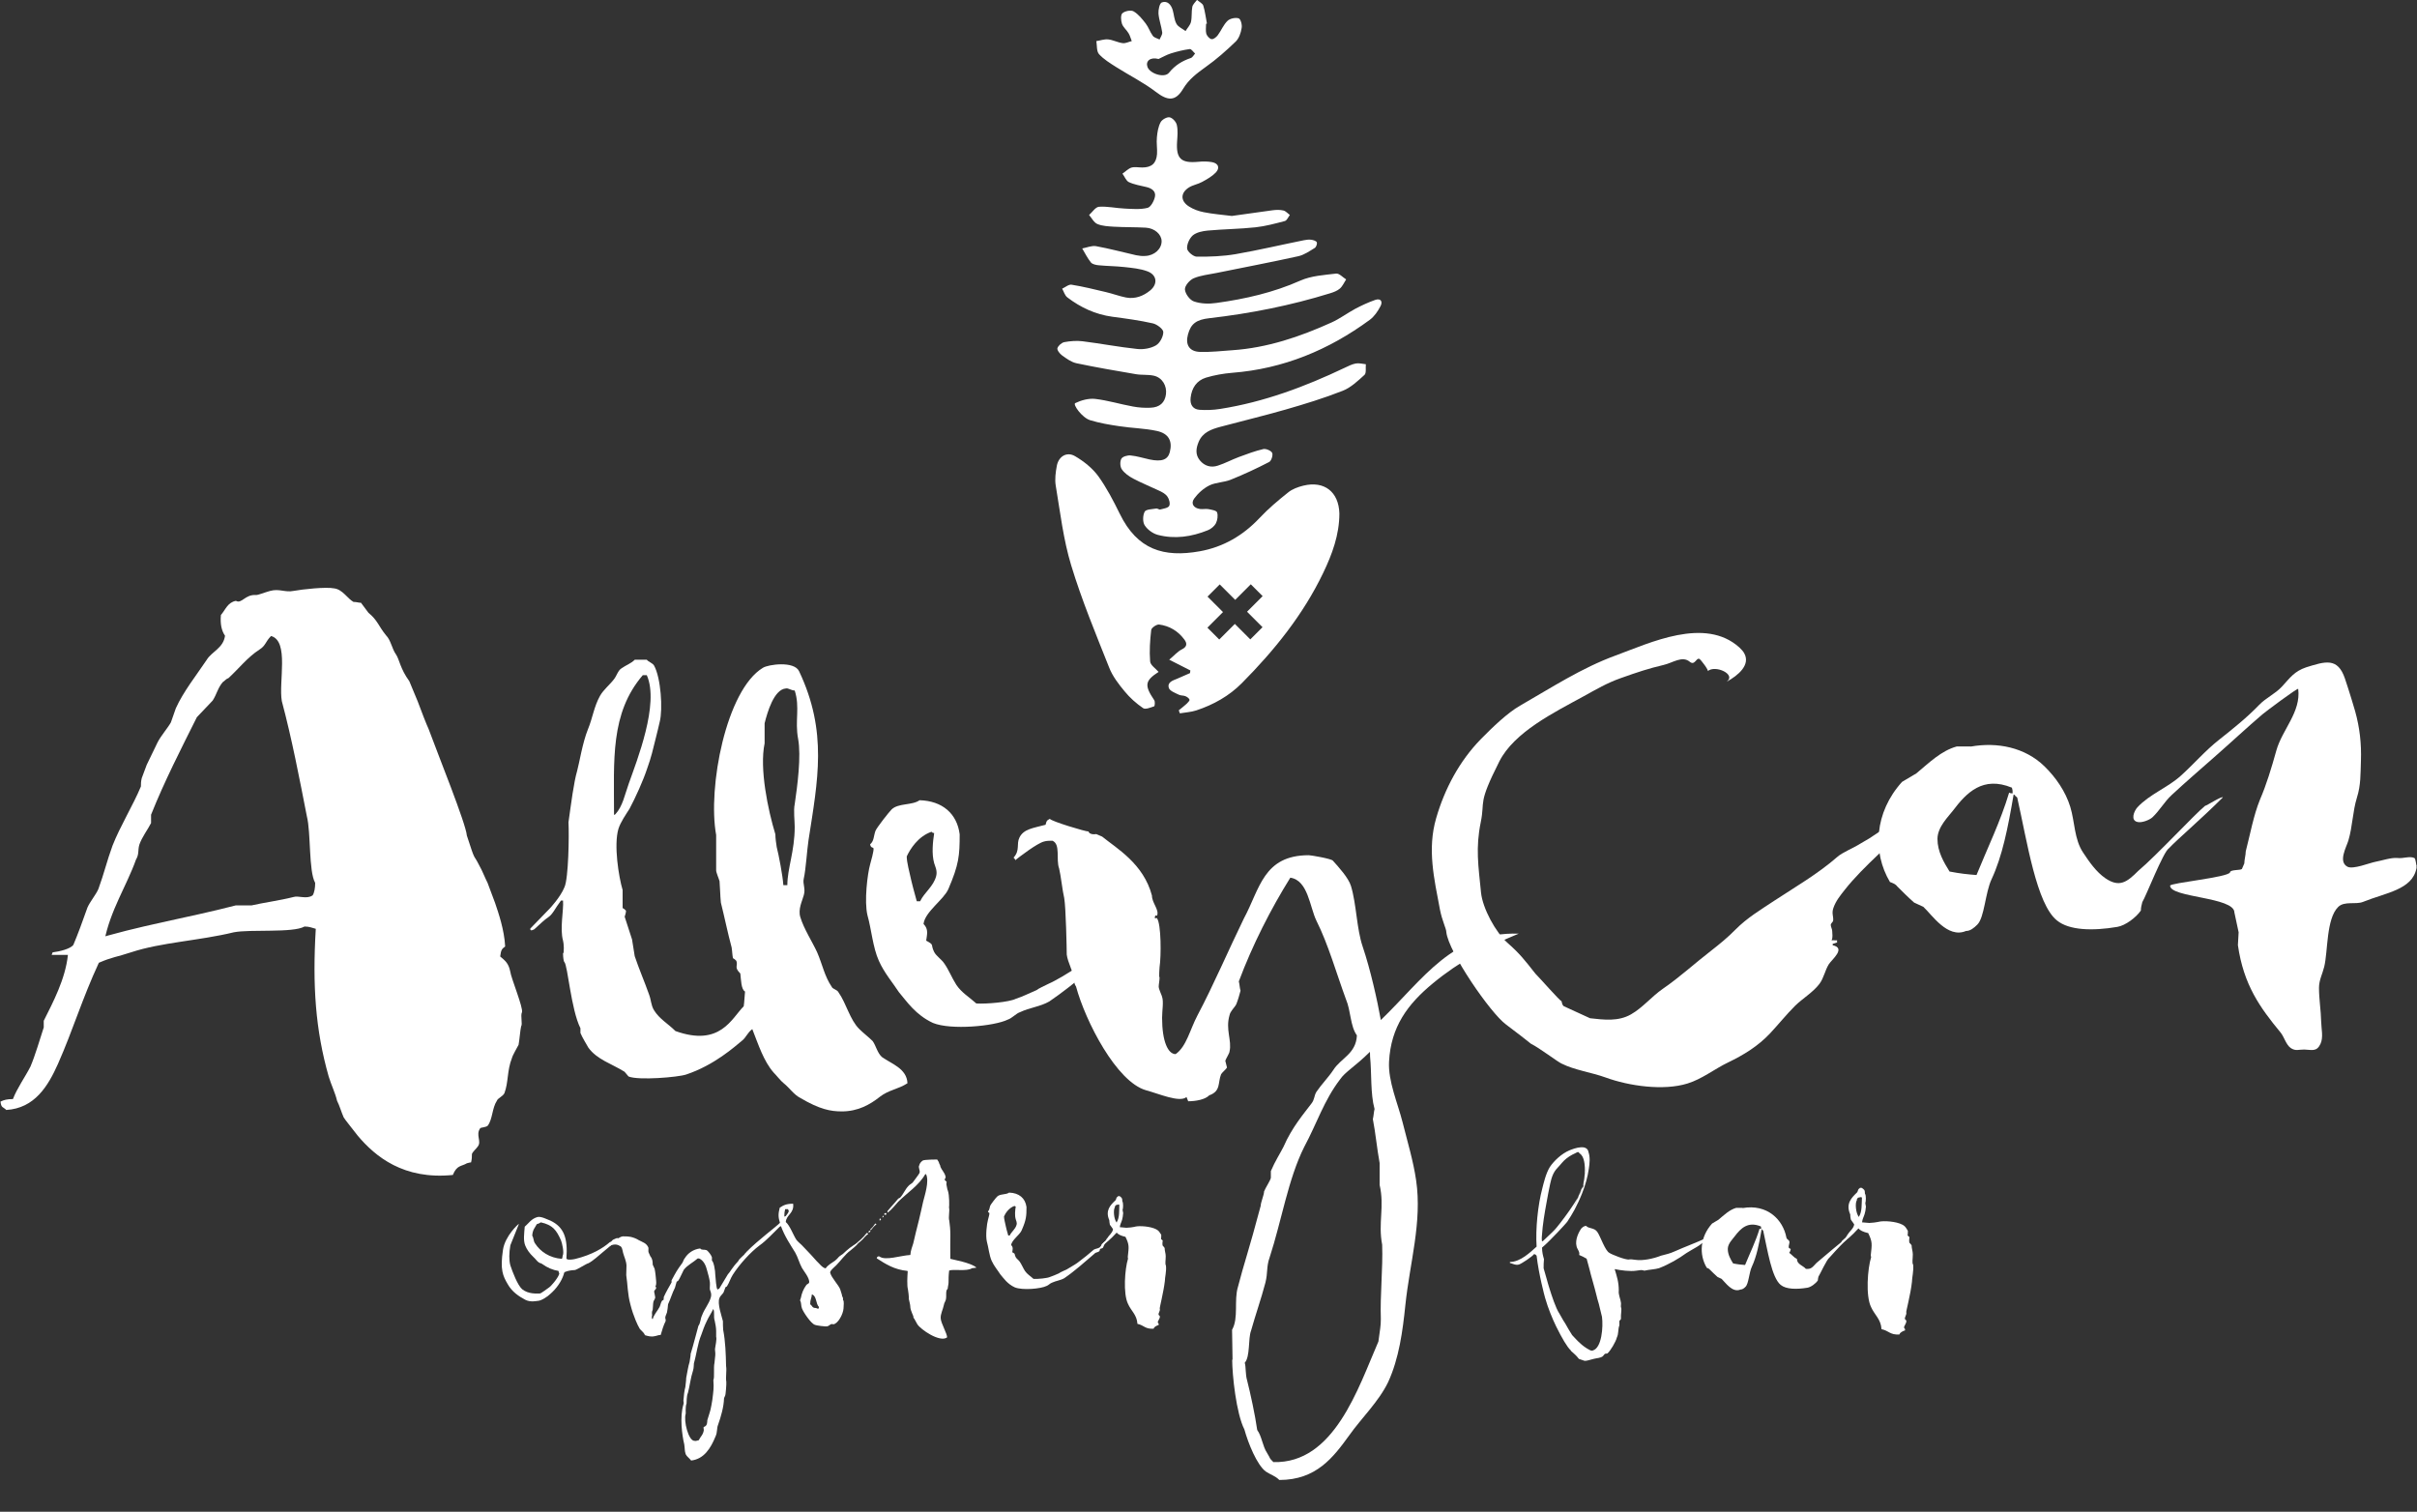 <?xml version="1.0" encoding="utf-8"?>
<!-- Generator: Adobe Illustrator 19.2.1, SVG Export Plug-In . SVG Version: 6.00 Build 0)  -->
<svg version="1.1" id="Layer_1" xmlns="http://www.w3.org/2000/svg" xmlns:xlink="http://www.w3.org/1999/xlink" x="0px" y="0px"
	 viewBox="0 0 2000 1251" style="enable-background:new 0 0 2000 1251;" xml:space="preserve">
<rect x="0" y="0" width="2000" height="1251" fill="#333333" stroke="none"/>
<style type="text/css">
	.st0{fill:#FFFFFF;}
	.st1{fill-rule:evenodd;clip-rule:evenodd;fill:#FFFFFF;}
</style>
<path class="st0" d="M292.5,498.1c2.8,0,4.1,0.7,6.2,0.7l6.2,8.3c7.6,6.2,8.3,11,14.5,18.6c4.1,4.1,4.8,11,8.3,15.9
	c2.8,4.1,3.4,11.7,11,22.1l6.9,16.6c2.8,7.6,7.6,20,9,22.8c7.6,20.7,31,78.6,31.7,88.3c7.6,23.5,4.8,13.8,10.3,24.8
	c2.1,3.5,4.8,10.4,6.9,14.5l6.2,16.6c2.8,8.3,7.6,22.1,8.3,35.9c-2.8,2.1-3.4,2.8-4.1,8.3c4.1,3.5,6.9,5.5,8.3,12.4
	c0.7,5.5,11,30.3,9.7,33.8c-1.4,2.8,0.7,9.7-0.7,11.7c-0.7,2.8-1.4,11.7-2.1,15.2c-1.4,2.8-4.8,8.3-5.5,11c-4.1,10.3-2.8,20-6.2,29
	c-1.4,2.8-5.5,4.1-6.2,6.2c-4.1,6.2-3.5,15.2-7.6,20.7c-1.4,1.4-5.5,1.4-6.2,2.1c-4.1,5.5,1.4,11-2.1,15.2c-1.4,2.1-4.1,4.1-4.8,6.2
	c0,2.1,0,4.1-0.7,6.9c-1.4,0-2.8,0.7-3.4,0.7c-4.8,2.8-8.3,1.4-11.7,9.7c-40.7,4.1-64.1-15.2-78.6-32.4c-2.1-2.8-11-13.8-11.7-15.2
	c-2.1-4.8-3.4-9.7-5.5-13.8c-1.4-6.2-4.8-13.1-6.9-20c-11-38.6-13.5-75.4-10.7-122.3c-2.8-0.7-5.2-1.9-9.3-1.9
	c-9.7,5.5-44.8,2.1-58.6,4.8c-28.3,6.9-60,8.3-84.8,16.5c-12.4,4.1-15.8,3.9-26.8,8.7c-13.8,29.7-21.3,55.3-33.8,83.6
	c-8.3,18.6-19.4,36.8-42.8,38.2c-2.8-2.8-4.1-1.4-4.8-6.9c2.8-1.4,5.5-2.1,10.3-2.1c3.4-9,10.3-18.6,14.5-26.9
	c4.1-9.7,7.6-22.1,11-32.4v-5.5c7.6-15.2,17.9-34.5,20-54.5H42.8c0-0.7,0.7-1.4,0.7-2.1c5.5-0.7,14.5-2.7,17.2-6.2
	c3.5-8.3,7.6-19.3,11.7-31c2.1-4.8,6.9-10.4,9-15.2c4.8-13.1,6.9-22.8,11.7-35.9c6.2-15.9,17.2-33.8,23.5-49c0-2.1,0-4.1,0.7-6.9
	l4.1-11l9-18.6c2.8-5.5,8.3-11.7,11-16.5l4.1-11.7c6.2-13.8,17.2-27.6,25.5-40c4.1-6.9,13.8-9.7,15.2-20c-2.8-4.1-4.1-9.6-3.4-17.2
	c4.1-4.8,5.5-10.3,12.4-11.7c4.8,2.8,7.6-5.5,16.6-4.8c2.1,0,6.9-2.1,11.7-3.4c7.6-2.1,12.4,1.4,19.3,0c7.6-1.4,26.9-3.5,33.8-2.1
	C283.5,487.8,287.6,495.4,292.5,498.1z M214.6,537.6c-9.7,6.2-17.2,15.9-25.5,23.5c-2.1,0.7-2.8,2.1-4.8,3.4
	c-4.1,4.8-4.8,9.7-8.3,15.2l-13.1,13.8c-13.1,26.2-26.9,53.1-37.9,80.7v6.9c-2.8,5.5-7.6,11.7-9.7,17.9c-1.4,4.8,0,7.6-2.8,12.4
	c-7.6,21.4-21.4,42.1-26.2,67.6c0.7,0-10.4-0.8-10.4-0.8c36.6-11.7,79.3-18.6,119.3-29h13.1c9-2.1,23.5-4.1,34.5-6.9
	c4.1-1.4,11,2.1,15.9-1.4c1.4-2.1,2.1-6.2,2.1-10.3c-5.5-9.7-3.4-41.4-6.9-55.2c-6.2-31.7-12.4-64.1-20.7-95.2
	c-2.8-15.9,6.3-49.7-8.9-53.9C219.4,531.2,220.1,534.1,214.6,537.6z"/>
<path class="st0" d="M535.2,545.9c1.1,1.7,5,2.8,6.1,5c5.5,10,7.3,35.8,4.6,46.4c-0.6,2.2-2.2,9.9-3.3,13.7
	c-2.2,8.9-3.7,15.6-7.1,25c-3.3,10-9.6,23.9-14.6,33.3c-2.8,4.4-7.5,11.1-9.2,16.7c-3.9,13.3,0.2,39.4,3.5,50.5v14.9
	c1.1,0.5,1.7,1.1,2.8,2.2c0,1.7-0.6,3.3-1.1,5l6.1,18.8l2.2,13.8c3.3,10,8.3,21.6,11.6,31c2.2,5.5,1.7,9.4,4.4,13.8
	c4.4,7.2,11.6,11.1,17.7,17.2c37.1,13.3,46.5-10.5,56.5-20.5c0.6-3.9,0.6-7.7,1.1-12.2c-3.3-1.7-3.3-10-3.9-14.9
	c-5.5-5.5-1.7-6.1-3.3-10.5c-1.1-1.1-1.7-1.7-2.8-2.2c-0.6-2.8-0.6-6.1-1.1-8.9c-3.3-12.2-6.1-26-8.9-37.1
	c-0.6-6.1-0.6-11.6-1.1-17.7c-0.6-2.2-2.8-7.2-2.8-8.9V691c-7.2-39.3,8.3-120.1,38.7-138.4c4.4-2.8,25.8-5.8,29.9,2.8
	c23.8,50.2,15.5,90.2,7.8,140c-1.2,7.7-2.2,24.4-3.9,31.6c-1.1,4.4,1.7,8.3,0,13.8c-1.1,4.4-5,11.6-2.8,18.3
	c2.8,9.4,10,20.5,13.8,28.8c4.4,10,6.1,19.9,12.2,28.8c0.6,1.7,4.4,2.2,5.5,4.4c6.6,9.4,9.4,22.7,17.2,30.4c3.3,3.3,7.8,6.7,11.1,10
	c2.8,3.9,3.9,10,7.8,13.3c7.7,5.5,20.5,9.4,21,21.6c-7.7,5-15.5,5.5-22.7,11.1c-8.3,6.6-18.3,12.2-31.6,12.2
	c-9.4,0-18.3-1.7-34.3-11.1c-5.5-2.8-8.9-8.3-13.8-12.2c-2.2-1.6-6.6-7.2-8.3-8.8c-8.3-9.4-12.7-23.3-17.7-36
	c-3.9,2.8-5,6.7-8.3,9.4c-6.1,5-23.2,20.5-46.5,28.2c-6.6,2.2-39.3,5-47.6,1.6l-3.3-3.9c-10.5-6.6-22.7-10-29.9-19.9
	c-2.2-3.9-5-8.3-6.6-12.2v-3.9c-7.8-15.5-10.5-52-13.3-54.8c-0.6-0.5-1.1-3.9-1.1-7.2c1.1,0,0.6-8.9,0-10.5c-2.8-10,0.6-24.9,0-33.2
	h-1.7c-5,6.6-6.6,11.1-10.5,13.8c-3.3,2.2-6.1,5-11.6,10c-3.3,1.7-3.3,0.5-3.3-0.6l16.1-16.6c0,0,8.9-9.4,12.2-17.7
	c3.3-7.2,3.9-42.6,3.3-53.7c2.2-15.5,4.4-33.2,7.2-42.6c1.7-6.1,4.4-23.2,8.9-34.3c3.9-9.4,5-18.8,10-27.7c2.8-5,8.3-9.4,11.6-13.8
	c2.2-2.8,3.3-7.2,6.1-8.9c3.9-2.8,7.8-3.9,11.1-7.2H535.2z M531.9,558.7c-27.1,31.6-23.8,70.3-23.8,115.7l1.1-0.6
	c6.1-6.6,7.7-16,11.1-25.4c6.6-18.8,25.5-65.9,14.9-89.7H531.9z M632.7,598.5v16.6c-4.4,21,2.8,55.3,8.9,75.3
	c0,3.3,0.6,7.2,1.1,10.5c1.7,6.6,5,23.8,5.5,31.6h3.3c0-13.8,6.1-28.2,6.1-48.2c0-5-1.1-13.8,0-18.8c2.2-15,5.5-39.9,2.8-54.2
	c-2.8-14.9,1.7-26-2.8-39.9c-2.8,0-5.5-2.2-7.2-1.7C640.4,570.3,634.9,589.7,632.7,598.5z"/>
<path class="st0" d="M794.1,690.4c0,17.7-0.6,24.9-9.4,45.4c-3.9,8.8-19.4,18.8-20.5,28.8c4.4,4.4,2.8,8.8,2.2,13.8
	c7.2,3.9,3.3,2.8,6.6,9.4c1.7,3.3,6.1,6.1,8.3,9.4c3.9,5.5,6.1,11.6,10,17.7c4.4,6.6,10.5,10,16.6,15.5c8.3,0.5,27.1-1.1,32.7-3.9
	c6.6-2.2,9.4-3.9,17.2-7.2c1.1-1.1,7.2-3.9,9.4-5c6.1-2.8,5.5-2.8,11.6-6.1c5.5-3.3,13.8-8.3,17.2-11.1c10-7.2,19.4-14.9,29.3-23.8
	c3.9-2.2,8.5-5.5,11.8-7.7c3.9-3.9,5.8-9.2,12-9.5c0.8,0,0.6,1.7,0.6,2.8c-3.9,3.3-3.9,5-6.1,10c-0.5,2.2-4.4,2.2-6.1,3.3
	c0,1.7-0.6,2.8-1.1,3.9c-2.8,2.8-7.2,2.2-9.4,5c-18.8,16-37.6,33.2-58.7,47.6c-7.7,4.4-16.1,5-24.3,8.9c-3.3,1.1-6.6,5-10,6.1
	c-11.1,5.5-47.1,8.9-62,2.8c-14.4-6.7-21.6-17.7-28.2-25.5c-5-7.7-12.2-16-16.6-26c-5-11.1-6.1-26-9.4-37.6
	c-2.8-11.6,0-34.3,2.2-42.1c0.6-2.2,3.3-11.6,2.8-13.3c-0.5-1.1-2.2,0-2.8-3.3c3.3-2.8,2.8-6.6,4.4-11.1
	c1.1-2.8,11.1-15.5,13.3-17.7c5.5-5.5,17.2-3.3,23.2-7.7C779.7,662.7,791.9,673.2,794.1,690.4z M750.3,708.7c0,5,2.2,12.7,3.9,20.5
	c0.6,2.8,1.7,6.6,4.4,16.6h2.8c3.3-7.2,11.1-12.2,13.3-21c1.1-4.4-1.1-8.3-1.7-10.5c-2.2-7.8-1.1-17.7,0-24.9
	c-1.7-0.5-1.1,0-2.2-1.1C759.7,692.1,753.1,702.6,750.3,708.7z"/>
<path class="st0" d="M1142.6,844.1c-2.9-16.2-8.6-41.8-15-60.7c-5.1-15-5.1-35-9.7-50.2c-2-6.7-10.3-15.8-15-21
	c-1.5-1.7-18.2-4.5-19.9-4.5c-37.7,0-40.5,27.9-53.7,52.3c-12.6,25.8-25.1,55.1-38.4,80.2c-6.3,11.9-9.1,25.8-18.1,32.1
	c-6.3,0-11.2-10.5-11.2-30c0-6.3,1.4-13.2,0-17.4c0-0.7-2.8-6.3-2.8-8.4c0-2.1,0.7-4.9,0.7-7.7c-0.7,0,0-7.7,0-8.4
	c1.4-9.1,1.4-35.6-2.1-40.5c-0.7-0.7,0,0-1.4,0c-0.7,0.7-0.7-3.5,1.4-2.1c2.1-4.9-4.2-10.5-4.2-16.7c-7-26.5-29.3-39.1-41.2-48.8
	l-4.9-2.1c-3.5,0.7-6.3-0.7-6.3-2.1c-2.8,0-30.7-8.4-32.1-10.5c-2.8,1.4-2.8,2.1-3.5,4.9c-10.5,2.8-18.1,3.5-21.6,10.5
	c-2.8,5.6,0.7,10.5-4.9,16.7c0.7,0.7,1.4,1.4,1.4,2.1c3.5-2.8,18.1-14,23.7-15.4c2.1-0.7,4.9-0.7,7-0.7c7,2.8,2.8,15.4,5.6,23
	c1.4,5.6,2.8,18.8,4.2,24.4c1.4,7.7,2.1,42.6,2.1,46.8c0.7,6.3,6.3,16.7,5.6,18.8c0.7,4.9,0.7,5.6,2.1,7.7
	c7.7,28.6,33.5,78.9,57.9,85.8c10.5,2.8,27.9,10.5,33.5,5.6l1.4,3.5c6.3,0,14-1.4,17.4-4.9c9.8-3.5,7-10.5,9.8-17.4
	c0.7-1.4,4.2-4.2,4.9-5.6l-1.4-5.6c0.7-2.1,3.5-6.3,3.5-7.7c2.1-9.1-3.5-18.1,0-30c0.7-3.5,4.2-6.3,5.6-9.1
	c1.4-3.5,2.8-8.4,3.5-11.2c-0.7-2.1-0.7-4.9-1.4-7.7c11.2-30,26.5-60,42.6-85.8c14.7,2.1,16.1,24.4,21.6,35.6
	c9.8,19.5,16.7,44,24.4,64.9c4.2,9.8,3.5,22.3,9.1,30c-0.7,15.3-13.3,18.8-19.5,28.6c-4.2,6.3-9.8,11.9-14,18.1
	c-2.1,3.5-1.4,6.3-4.2,9.8c-6.3,8.4-16,19.5-23,35.6c-2.8,5.6-7,11.9-10.5,20.2v5.6c-0.7,2.8-4.2,7.7-5.6,11.2
	c0,2.8-2.8,9.1-2.8,11.9c-9.8,37-14,48.2-18.8,67c-3.5,11.2,0.7,25.8-4.9,35.6l0.4,24.9c-0.1-0.1-0.2-0.2-0.3-0.3
	c0,12.6,3.3,44.6,10.1,57.9c3.1,11.3,10.4,29.4,17.7,34.8c4.2,2.8,7.7,3.5,11.2,7c30.7,0,44.7-18.8,57.9-37
	c9.8-13.9,24.4-27.9,32.1-43.9c9.1-19.7,12.1-42.5,14.3-63.8c3.6-34.9,14-68.6,8.9-103.3c-2.3-15.9-7.3-32.4-11.2-48
	c-3.9-15.5-12.1-34-11.2-50.2c1.5-28.8,15.4-47.6,36.3-64.8c21.6-17.9,45.2-30.5,71-41.1C1202,770.9,1178,809.9,1142.6,844.1z
	 M1142.6,1091.4c0,6.3-0.6,7.8-2,18.7c-16.7,38.4-36.6,101.2-86.9,99.8c-4.2-4.2-1.7-1.9-5.2-7.5c-3.9-5.9-4.2-13.5-8.2-19.1
	c-1.7-12.2-5.7-30.6-8.3-40.8c-1.6-5.4-0.9-11.1-2-14.8c4.6-5.1,2.7-20.1,5.2-26.5c3.5-12.6,8.4-26.5,11.9-39.8
	c2.1-8.4,0.7-13.2,3.5-20.9c9.8-30,15.3-64.9,28.6-91.4c10.5-19.5,16.3-38.4,29.6-55.8c4.3-6.4,12-10.3,24.8-22.9l0.1,4
	c1.4,14,0.2,30.7,3.7,43.3c-0.7,2.8-0.7,5.6-1.4,8.4c2.1,10.5,3.5,25.1,5.6,36.3v18.1c4.2,18.2-1.4,31.4,2.1,49.5
	C1144.4,1049.6,1141.9,1071.8,1142.6,1091.4z"/>
<path class="st0" d="M1443.3,540.6c5.4,9.6-5.1,18.4-14.5,23.5c8.2-6.1-9.7-14.2-15.7-8.7c1.2-0.3-5.7-9.7-7-10.2
	c-2.6-1-3.7,5.9-7.9,2.4c-6.3-5.2-13.9,0.9-21.8,2.7c-12.3,2.9-21.1,5.8-35.4,10.9c-11.3,4-20.1,9.2-30.6,15
	c-24.5,13.4-57.5,29.6-69.8,54c-18.1,35.8-11.6,31.8-15.3,50.1c-4.4,21.4-2,36.1,0.2,58.3c1.3,13,12.1,33,22,41.7
	c10,8.8,14.1,14.1,22.9,25.3c4.1,4.1,20,22.3,21.7,22.9c0.6,2.3,0.6,2.9,1.8,4.1l21.8,10c11.6,1.3,23.4,2.8,33.9-3.2
	c9.8-5.6,17.1-14.8,26.4-21.2c14-9.6,26.3-21,39.8-31.4c7.3-5.7,13.8-11,20.3-17.6c9.6-9.7,20.7-16.3,32-23.8
	c17.7-11.6,36.3-22.4,52.1-36.2c4.7-4.1,11.8-6.5,19.4-11.2l7-4.1l10.6-7c5.3-2.9,9.4-1.2,14.1-3.5l12.3-10c1.2,1.8,1.2,2.9,1.8,2.9
	v1.7c-17,16.5-44.1,39.4-58.8,58.2c-3.8,4.8-7.5,9.3-9.5,15.1c-1.6,4.6,0.1,6.7-0.2,10.4c-0.1,1.4-2.1,2.3-2,3.8
	c0.1,1.6,1.2,3.5,1.2,4.9c0,2.8,0.7,4.9-0.5,7.8c1.2-0.4,3.5,0.2,4.6-0.1c-0.2,0.3-0.2,1.4,0,1.8c-1.1,0.2-2.6,1-3.7,1.2
	c0,0.4,0,0.7,0,1.1c11.3,2.4-0.7,11.8-3.2,15.7c-3.2,5.1-4.1,11.4-7.8,16.3c-5.4,7.1-13.8,11.9-20.2,18.2
	c-7.2,7.2-13.6,15.2-20.6,22.7c-10,10.6-21.7,17.8-34.8,24.1c-11.2,5.4-21.5,13.7-33.5,17.4c-19.9,6.2-48.5,2.1-67.9-5
	c-11.6-4.2-25.4-6-36.4-11.5c-2.9-1.2-18.2-12.9-25.3-16.4c-5.9-4.7-8.8-7-20.6-15.9c-12.9-9.4-47.6-59.9-49.4-76.4
	c0-2.9-3.5-9.4-5.3-18.8c-4.8-25.5-10.6-49.9-3.1-75.6c7.1-24.5,19.3-47.2,36.8-65.2c9.8-10,22.2-21.9,32.5-27.8
	c26.3-15.1,51.1-31.3,79-41.5c28.6-10.5,74.1-32.4,102.6-6.7C1441.2,537.6,1442.5,539.1,1443.3,540.6z"/>
<path class="st0" d="M1630.7,617.8c22-3.9,44.9,0.6,61.1,16.4c9.4,9.2,17.4,20.8,21.3,33.5c3.8,12.4,3.2,26.7,10.6,37.8
	c5.1,7.7,10.8,16,18.5,21.3c11.6,7.9,17.9,3.1,27.1-6.1c15.3-12.9,47.2-47.4,55.4-53.9c1.2,0,13.5-8.1,14.7-7
	c-18.2,18.2-37.6,34.6-44.7,42.2c-4.7,2.9-19,39.8-22,44.5c-0.6,2.3-1.2,4.7-1.2,7c-4.1,5.9-12.9,12.4-19.4,13.5
	c-20.6,3.5-40,2.9-50-5.3c-17-13.5-24.7-65.3-32.9-101.7c-1.8-1.8-1.2-0.6-1.8-1.8c-0.6-0.6-0.6-0.6-1.2-0.6
	c-4.7,27.6-9.4,51.1-18.2,69.9c-5.3,11.2-5.9,31.7-11.8,37.6c-2.9,2.9-5.9,5.3-9.4,5.3c-15.3,6.5-28.2-13.5-35.3-20l-7.6-3.5
	c-4.7-4.1-10-9.4-14.1-13.5c-1.2-1.8-4.1-2.9-5.9-3.5c-14.7-24.7-12.9-57.6,10-82.9l11.8-7c10.6-8.8,20.6-18.8,33.5-22.3H1630.7z
	 M1616.1,670.7c-3.5,4.7-12.9,13.5-12.9,23.5c0,10.6,5.3,19.4,10,27c8.8,1.7,14.7,2.3,22.3,2.9c8.8-21.7,20-44.7,27-68.2
	c1.2,0.6,1.8,0.6,2.9,0.6c0-2.4,0-2.4-0.6-4.7C1640.7,641.9,1627.2,656,1616.1,670.7z"/>
<path class="st0" d="M1940.4,561.6c3.7,11,7.8,24.7,8.4,26.9c3.8,13.6,5.3,27,4.8,41.1c-0.4,10.8,0,19.9-3.3,30.4
	c-3.6,11.6-3.6,23.9-7.1,35.6c-1.8,5.8-8.5,17.4-0.8,21.6c4.7,2.5,18.4-3.2,23.4-4.1c5-0.9,12.8-3.6,17.9-3.1c5.3,0.6,10-1.8,14.1,0
	c1.2,0.6,1.4,5.7,1.9,6.7c-0.6,1.8,0.4,0.9-0.2,2c-3.5,17.6-25.3,20-44.1,27.6c-6.2,2.5-15.4-0.9-20.6,4.2
	c-10,9.8-8.4,36.6-11.6,49.6c-1.5,6.1-4.3,10.9-4.3,17.4c0,9.3,1.6,18.5,1.8,27.9c0.1,5.8,2,13-0.6,18.5c-3.2,6.7-7.1,4.8-13.4,4.6
	c-4.3-0.1-7.1,1.5-11.1-1.2c-4-2.7-5.5-9.3-8.5-12.9c-17-20.6-30.6-39.4-35.3-72.3l0.6-10.6l-3.5-16.4c0-12.9-53.2-12.2-53.2-22.2
	c0-2.3,47.8-6.8,49.6-11c0-2.4,8.6-1.6,9.8-2.8l2-4.6c0-2.9,1.2-7.1,1.2-10c3.5-13.5,6.5-30,11.8-42.9c5.3-12.3,9.4-25.8,13.5-40.5
	c4.9-17.5,20.5-31.8,18.1-51c-0.2-1.3-27.8,19.4-29.7,21.1c-13.1,11.2-25.7,23-38.7,34.4c-12.1,10.7-24.5,21.3-36.3,32.3
	c-6,5.5-10,12.9-16,18.5c-2.3,2.1-8.7,4.7-12.3,3.8c-5.9-1.3-3-8.9,0-12.2c10.1-10.8,24.9-16.2,35.8-26
	c10.9-9.8,20.2-20.8,31.8-29.9c11.6-9.2,23-18.3,33.2-28.9c5.6-5.8,13.3-9.1,18.8-15.1c6.8-7.4,10.1-12.5,20-15.9
	C1924.1,547.3,1934.4,543.8,1940.4,561.6z"/>
<g>
	<path class="st0" d="M444.2,1013c-1.6,3.1-3.5,4.5-3.8,9.6c1.2,1.4,0.9,4.5,2.4,6.4c4.2,6.6,12,12,22.1,12.7
		c0.5-0.7,0.5-1.4,0.7-2.6c1.4-2.4-0.5-10.6-1.4-12.7c-3.8-8.5-6.8-12.7-16.7-14.9C446.6,1012.2,445.4,1012.7,444.2,1013
		 M455.5,1010.1c11.3,5.4,14.4,14.6,13.2,31.3c0.2,0.7,1.2,0.9,1.6,0.9c0.5,0.2,3.8,0,5.7-0.5c14.1-3.5,23-9,28.6-13.9
		c1.2-0.7,3.1-0.1,3.1,0.9c-4.9,4-7.3,6-8.9,7.4c-2.8,2.3-8.2,7.3-12,9.2c-1.2,0-9.7,5.6-11.3,5.6c-2.4,0-6.1,0.7-7.5,1.4
		c-0.7,0.2-1.2,0.2-1.6,2.4c-1.9,5.7-5.9,11.5-11.1,16c-2.1,2.1-7.5,5.7-10.4,5.7c-0.9,0-5.9,1.4-10.4-1
		c-5.2-2.8-10.7-6.4-14.3-12.7c-4.1-7-6.5-12-4-28.6c1.7-11.4,12.9-21.7,13.2-21.4l-7.1,17.7c-1.1,6.3-1.2,12.3,0,16.6
		c1.9,5.7,5.9,16.2,9.7,19.7c5.2,4.2,12,3.6,14.6,3.6c1.2,0,6.4-4.2,8-5.2c0.9-0.5,6.8-6.9,8.2-11.1l-0.7-2.4
		c-4.5-0.7-9.2-2.6-13.7-5.9c-1-0.7-1.7-0.4-2.6-1.2c-1.2-0.7-2.1-2.1-3.1-3.1l-1.2-1.2c-3.3-3.1-5.6-6.4-6.8-9.4
		c-1.9-4.5-0.9-10.4-0.5-15.8c3.3-2.8,5.4-6.6,10.6-8C448,1006.4,452.9,1009.2,455.5,1010.1"/>
	<path class="st0" d="M697.4,1037.7c-0.9,0.7-2.3,1.4-3.3,2.4c-0.7,0.9-1.9,2.1-3.1,3.1c-2.6,1.9-5.9,3.5-7.8,6.4
		c-2.8-0.5-5.2-4-7.5-6.1l-4.5-5c-2.8-2.8-4.5-4.9-7.8-8.2c-1.4-1.4-3.3-2.8-4.5-4.5c-2.6-4-5.2-11.5-8.7-14.6
		c0.5-6.1,7.1-7.1,6.1-15.1c-5.6,0-8,1.2-11.1,3.3c-1.4,5.4-1.2,8,0.2,12.5c-4,4-17.3,13.6-27.7,24l0.3-0.2l-1.8,1.9
		c0,0.7-4.5,3.8-5.4,6.1c-5,5.2-6.8,9.2-8.5,10.8l-7.1,11.8c-1.4,0.7-1.4,0.7-1.4,0.9c-1.2-0.7-1.6-9.4-1.9-12c0-4-1.4-11.3-2.8-12
		v-2.8c-0.5-1.7-3.1-5.2-4.5-5.9c-1.9-0.7-4.2,0.2-5.2-1.4c-5.7,0.7-10.1,3.8-12.7,8c-1.2,1.4-1.2,2.6-2.1,4
		c-4.5,6.1-5.2,7.5-8.9,14.4v1.7c-1.9,3.3-4.7,8.2-6.4,12c-0.2,0.7,0,1.4-0.2,2.4l-1.2,0.7c-1.2,1.6-1.2,3.3-2.1,5.2
		c-1.6,3.1-4.9,6.6-5.7,10.1c-0.9-0.2-0.9-1.7-0.5-3.1c0-1.4-0.5-2.6,0.5-4.7c0.2-0.7,0.2-4.9,0.5-6.1c0-1.2,1.2-2.1,1.6-4
		c-0.2-1.7-0.7-3.5-0.9-4.7c0-1.9,2.1-1.9,1.6-4h-0.7c0.7-1.4,1-2.8,0.7-5.4c-0.2-2.3-0.5-6.1-1.2-9.6l-1.6-3.5
		c0-2.4-0.2-4.9-1.9-6.8l-1.4-3.1c-0.7-1.4,0.2-3.5-0.5-4.7c-1.7-3.3-4.2-3.8-7.8-5.7c-1.9-1.2-4.2-2.1-6.3-2.6
		c-2.6-0.5-4.7-0.5-6.8-0.5c-1.9,0.2-2.8,1.2-3.8,1.6c-1.2-0.5-1.9,0.2-2.8,0.5c-0.7,0.3-1.9,0.7-2.6,1.7c-1.2,1.2-0.9,2.1-2.6,3.5
		l0.5,0.7c3.1-1.4,6.1-1.9,8.9,0c1.7,0.5,2.1,3.5,2.6,5.7c0.9,3.3,2.6,6.6,2.8,10.4c0,2.6-0.2,5.4-0.2,8c1.2,7.5,1,15.5,3.5,24.5
		c2.4,9.6,6.4,17.9,7.1,18.8c0.9,2.4,3.5,3.1,4.9,6.4c2.6,0.7,4.9,1.6,8.5,0.7c1.4-0.2,2.4-0.9,4.5-0.9c0.7-2.8,2.8-9.2,3.8-10.8
		c0.9-1.6-0.2-3,0-3.5c-0.2-0.7,1.2-3.6,1.4-4.3c0.5-2.3,0.7-4.7,0.9-6.8c2.4-5.2,3.3-9,5.7-13.7l1.4-4.9l1.4-1
		c1.4-2.1,3.1-6.3,4.5-8.9c2.8-3.8,8.2-6.4,11.5-9.4h1.2c3.8,1.6,5.7,6.1,6.6,9.9c0.9,3.1,1.9,6.8,2.3,9.7c0.2,2.8-0.2,3.8,0,6.1
		c0.5,1.6,1.7,3.7,0.7,6.8c-1.4,4.9-5.4,9.6-7.1,14.4c-1.6,3.3-1.2,6.3-3.1,8.9c-0.2,0.5-4.5,17.2-6.4,23.1c0,2.3-0.7,4.5-0.9,6.8
		c-1.2,3.5-1.9,8.9-2.8,13.2c0,2.4-0.5,5-0.7,7.5c-0.7,2.1-1.4,8-1.6,11.3c0,0.7,0.5,1.9,0,3.1c-3.1,10.1-1.2,25.2,0.7,33
		c0.5,2.8,0.2,5.4,1.2,8.2c0.9,1.9,3.1,3.3,4.5,5.2c10.6-1.2,16.2-10.1,20.2-20c1.6-3.3,0.9-6.8,2.1-9.6c2.4-6.8,4.7-14.8,4.9-21.7
		c0-0.7,0.9-1.9,0.9-2.3c0.5-0.5,1.2-10.4,1-11.5c-0.7-4.2,0.5-8.9-0.2-13.2c-0.2-9.6-0.5-20-2.4-29.9c-0.2-2.4-0.2-4.7-0.2-7.1
		c-0.7-3.3-5-14.8-2.8-19.3c0.5-1.7,3.1-3.5,3.5-5l1.4-3.8c0.5-0.2,1-0.5,1.2-0.7c2.1-3.3,2.8-6.4,4.9-9.7
		c5.6-8.7,14.6-18.6,22.1-24.2c5.7-4,11.8-10.8,16.7-15.5c0.5-0.2,0.3,0,1-0.5c3.1,8.5,7.5,14.9,11.8,21.9c2.3,4,3.3,8.5,5.6,12.7
		c0.9,1.9,6.8,8.7,5.9,12.3c-0.5,0.9-1.9,1.2-2.3,1.9c-2.4,3.3-3.8,6.8-4.5,10.6l-0.7,2.1c1.2,1.6,0.7,4.5,1.6,6.6
		c1.2,3.3,7.5,12.5,10.6,13.6c0.9,0.5,9.2,1.7,10.6,1.2c1.6-0.5,2.8-2.6,4.7-1.6c4-0.5,8.2-8.5,8.5-13.2c0-2.6,0.7-5.9-0.5-7.1
		c0,0,0.5-1.4-0.7-3.1c0.2-0.5-1.2-4.2-1.6-5.7c-1.4-3.5-7.1-9.4-8.2-13.4c-0.7-1.6,3.5-4.9,4.9-6.3c3.5-3.5,7.5-9.2,11.8-12.3
		c1.6-1.4,4.7-3.7,6.1-5.6v-0.5C705.2,1030.6,701.4,1033.9,697.4,1037.7z M591.7,1115.9c-0.2,0.9,0.2,2.8,0.2,3.8
		c0.2,1.6-0.7,6.8-0.7,8.2c-0.9,3.8,0.2,12-0.9,14.1l0.2,4.5c0,2.1-0.2,5.4-0.5,7.3c-0.5,5.6-2.1,13.4-2.6,14.6l-2.1,6.8
		c-0.2,1.9,0.2,4.7-3.1,5.7c0,1.2,0,1.7,0.2,2.4c-0.5,4-2.6,5.2-4.2,8.5c-1.2,0.2-2.6,0.9-3.5,0.5c-5,0.2-9.2-16.5-7.3-22.4
		c0.2-0.2-0.5-5.4,0.7-8.5c0.2-1.4-0.2-5.7,1.2-9c1.4-5.2,2.1-12,4.2-18.4c0.7-2.1,0.5-5,0.7-5.9c2.1-7.1,3.1-16.5,6.1-23.5
		c1.2-3.5,2.6-7.5,4.5-11.3c1.4-3.3,3.8-6.6,5.4-10.1c1.4,2.6,0,6.1,1.2,9.7c0.5,2.4,1.2,5.7,1.2,8.5v4.9
		C593.3,1107.9,591.9,1114.2,591.7,1115.9z M618.4,1035.5l1.9-1C619.2,1035.2,618.5,1035.6,618.4,1035.5z M649.2,1006.8
		c0-0.2-0.2-0.5-0.2-0.5c0-2.1,0.2-4,0.7-5.7h2.4c0.2,0.5,0.2,1,0.5,1.2c0.5,0.9-1.6,3.5-2.4,4.5
		C649.6,1006.6,649.9,1006.4,649.2,1006.8z M677.4,1082.9c-1.2,0-1.4,0-2.1-0.5c-3.5,0-2.8-1.6-4.9-3.1c0-4.2,1.2-4.9,1.4-8.2
		c4.2,1.4,3.1,8,5.9,10.4C677.6,1082.2,677.4,1082.4,677.4,1082.9z"/>
	<path class="st0" d="M733.5,1004.9c-0.2,0-0.2,0.3-0.5,0.3h-1.2v-1.2l1.6-0.2V1004.9z M730.6,1007.3l-0.5,0.2
		c0.2-0.9,0.2-0.9,0.7-1.7C731.1,1006.8,731.6,1006.6,730.6,1007.3 M729,1009.4c-0.2,0-0.7,0-0.7,0.7l-0.5-0.2c0-0.9,0-0.9,0.2-1.7
		C729.2,1009,728.5,1008.2,729,1009.4 M776.8,961.6c0.2,1.4,1.4,2.6,1.4,4c1,2.6,3.6,4.9,4.2,8c0.5,1.6-1.2,1.6-0.5,3.1l1.4,1.2
		c0,0.7-0.2,1.4-0.2,2.1c0.2,0.2,0.7,4.7,1.2,5.2c1.4,3.8,1.2,13.2,1,14.1c0.7,2.6-0.7,8.2,0.2,10.8c0.5,3.1,0.9,8,0.9,11.8
		c0,6.1-0.2,12.5,0,19.8c3.5,0.9,6.4,1.4,10.1,2.4c3.5,0.9,9.4,2.8,11.5,4.9c-1.2,0-2.6,0.5-3.8,0.5c-4.2,2.8-15.1,0.5-18.8,1.9
		c-0.5,4-0.5,6.8-0.5,9.9c0,1.6-0.7,3.8-0.7,5.2c-2.1,1.4-0.7,6.1-1.6,9.2c-0.7,2.1-1.2,2.1-1.6,4.3c-0.7,3.5-2.8,7.3-2.6,10.8
		c0,4,5.9,13.7,5.2,16c-6.1,4.2-21.7-6.6-24.5-10.9l-2.6-4.7c-0.5-0.5-0.2-0.2-0.7-0.9c0.7-0.9-2.6-5.2-2.6-9.6
		c0-1.2-0.9-4.2-1.2-5.9c0.2-1.4-0.5-7.1-0.7-7.8c-0.9-3.1-0.5-10.6-0.2-14.8l-0.2-0.5c-10.8-1-18.1-5.7-25.4-10.4
		c0-0.7,0.5-1.4,1.2-1.6h0.9c5,3.8,17.2-0.7,25.7-1.2c0.2-3.8,1.6-6.8,2.4-9.6c1.4-6.4,2.6-10.8,4.7-19.3c1.2-4.7,2.1-9.4,3.5-15.3
		c1.2-5,5.2-16.7,2.4-22.6h-0.7c-5.2,9.2-15.1,15.5-22.4,22.8c-2.6,2.8-5.2,6.4-8.7,9c0-0.5-0.2-0.7-0.2-1.2
		c2.8-3.5,5.9-6.6,8.7-10.1c0.5-0.7,1.4-0.7,1.9-1.2c2.6-2.8,4.2-7,6.8-9.6c1-1.2,2.6-1.9,3.5-2.8c1.2-1.7,4.9-6.4,5.7-8
		c0.7-2.4-1.4-4.3-0.2-6.4c0.2-1.4,1.6-3,2.8-3.8c1.2-0.9,11.5-0.9,12-0.9L776.8,961.6z M725.2,1013.2c-1.6,1-3.5,3.3-4.5,4.7h-0.5
		v-0.7c1.4-0.9,3.1-3.3,4-4.7C725.2,1013,724.5,1012.2,725.2,1013.2 M720.1,1018.6l0.2,0.5c-0.2,0.2-0.5,0.2-1.2,0.9l-0.5-0.5
		c0.2-1,0.7-0.7,0.9-1.2L720.1,1018.6z M718.4,1021.2c-2.1,1.2-2.8,2.6-4.7,4.5c-2.6,2.6-4.7,3.8-7.3,5.9c-0.2-0.2-0.5-0.2-0.7-0.2
		c5.6-4.9,8-6.6,11.5-11.1C718.4,1020.7,717.7,1020,718.4,1021.2"/>
	<path class="st0" d="M830.8,1006.6c0,2.1,0.9,5.4,1.6,8.7c0.2,1.2,0.7,2.8,1.9,7.1h1.2c1.4-3.1,4.7-5.2,5.7-8.9
		c0.5-1.9-0.5-3.6-0.7-4.5c-1-3.3-0.5-7.5,0-10.6c-0.7-0.3-0.5,0-1-0.5C834.8,999.5,831.9,1004,830.8,1006.6 M849.4,998.8
		c0,7.5-0.2,10.6-4,19.3c-1.6,3.8-8.2,8-8.7,12.2c1.9,1.9,1.2,3.8,0.9,5.9c3.1,1.7,1.4,1.2,2.8,4c0.7,1.4,2.6,2.6,3.5,4
		c1.6,2.4,2.6,5,4.2,7.5c1.9,2.8,4.5,4.2,7.1,6.6c3.5,0.2,11.5-0.5,13.9-1.7c2.8-0.9,4-1.6,7.3-3c0.5-0.5,3.1-1.7,4-2.1
		c2.6-1.1,2.4-1.1,4.9-2.6c2.4-1.4,5.9-3.5,7.3-4.7c4.2-3.1,8.2-6.4,12.5-10.1c1.6-0.9,3.5-0.9,4.9-1.9c1.6-1.6,3.1-4.5,5.2-5.4
		c0.2,0.2,0.2,0.7,0.2,1.2c-1.6,1.4-1.6,2.1-2.6,4.2c-0.2,0.9-1.9,0.9-2.6,1.4c0,0.7-0.2,1.2-0.5,1.7c-1.2,1.2-3.1,0.9-4,2.1
		c-8,6.8-16,14.1-25,20.3c-3.3,1.9-6.8,2.1-10.4,3.8c-1.4,0.5-2.8,2.1-4.2,2.6c-4.7,2.4-20,3.8-26.4,1.2c-6.1-2.8-9.2-7.5-12-10.8
		c-2.1-3.3-5.2-6.9-7.1-11.1c-2.1-4.7-2.6-11.1-4-16c-1.2-5,0-14.6,0.9-17.9c0.2-0.9,1.4-4.9,1.2-5.7c-0.2-0.5-0.9,0-1.2-1.4
		c1.4-1.2,1.2-2.8,1.9-4.7c0.5-1.2,4.7-6.6,5.7-7.5c2.4-2.4,7.3-1.4,9.9-3.3C843.2,987.1,848.4,991.5,849.4,998.8"/>
	<path class="st0" d="M925.9,996.7c-0.7,0.2-1.7,0.2-2.4,0.5c-0.7,0.9-1,0.7-1,1.9c-1.4,1.9-0.9,9.9,1.6,12.7v-0.5
		c2.4-3.8,1.9-9.6,2.1-14.1L925.9,996.7z M928.7,994.1c0.9,1.2,0.7,5.9,0.2,7.1c0.2,0.7,0.2,1.6,0.5,2.6c-0.2,2.6-0.5,4-0.9,5.6
		c-0.7,2.4-1.6,3.5-1.9,6.1l5.4,0.5c5.7-0.2,7.8-1.2,8.9-1.2c4.7-0.5,13.9,0.5,17.4,3.5c0.9,0.7,2.1,2.8,2.6,3.5
		c0,1.4,0,2.6-0.2,3.5l1.4,1.2c0,0.7-0.5,3.1,0,4.3c0.5,0.5,1.2,1.2,1.6,1.9c0,2.4,0.9,4.5,0.9,6.8c0,3.8-0.7,6.3,0.2,7.8
		c0.5,4.9-0.9,9.6-0.9,12.7c-1,8.9-4.7,23.3-4.2,22.8c0.5,2.4-1.6,3.8-0.9,5.4c0.2,0.2,0.7,0.5,0.9,0.9c0.5,1.9-2.1,4.2-1.6,5.4
		c0.5,0.7,0.7,0.5,0.7,1.9c-1.4,0.5-3.8,1.4-4.2,3.1c-7.1,0.5-7.8-2.8-13.4-4c-0.5-7.6-5.2-10.6-7.8-16.5c-4.2-8.5-2.6-29.2,0-37.4
		l-0.2-1.4c0.9-8.5,1.4-9.9-1.9-16.7c-4-0.9-6.1-2.1-7.3-3.5c-4.9,5.4-9.2,8.9-12.2,11.1c-0.7,0-0.7,0-0.2-1.4
		c3.1-3.1,2.1-1.4,4-4.2c0-0.5,0.2-0.5,0.5-0.7c1.6-2.8,4.2-4.2,4.9-7.5c-0.2-0.7-2.3-3.3-2.6-3.8c-0.2-1.2-0.5-2.6-0.5-3.8
		c-3.5-8,0.9-12.5,5.2-16.5c0.9-1.2,0.2-2.1,1.9-3.1c0-0.2,0.5-0.5,1.6-0.2C928,991.1,928.7,991.1,928.7,994.1"/>
</g>
<g>
	<path class="st0" d="M1309.5,984c5.5-26.5-2.4-29.5-2.4-29.5c-1.3-2-1.8-1-3.6-0.2c-3.4,1.5-6.6,3.5-9.3,6.1
		c-1.2,1.2-2.3,2.5-3.4,3.8c-2.1,2.2-4.1,4.3-5.4,7c-1.3,2.7-2.1,5.6-2.7,8.5c-1.1,5-2,10-2.9,15c-1.7,9.2-3.3,18.4-3.9,27.8
		c-0.1,1.1-0.2,2.3-0.1,3.4c0,1.8,0.5,1.6,2.1,0c2.3-2.3,6.5-6,8.6-8.3c2.6-2.6,22.5-28.2,23-35.8c-2.5,5.9-4.9,11.7-7.4,17.6
		c-1.1,2.7,6.8-15.5,5.6-12.8c5.2-10.4,0.7,0.2,3.3-11.2c0.7-3.2,1.3-6.4,1.8-9.6c0.5-3.3,0.9-6.5,1.1-9.8c0.1-1,0.1-2.1,0.3-3.2
		c1.8,4.4,1.2,9.9,0.5,14.4c-1,7-3,13.9-5.6,20.4c-1.8,4.6-3.9,9-6.2,13.4c-1.9,3.5-3.9,6.8-6.1,10.1c-0.6,0.9-14,15.6-20.8,21.3
		c0,3.9,0.8,6.8,1.6,9.6c-0.3,2.6-0.3,4.9-0.3,7.5c1.8,5.7,3.1,11.4,4.9,16.9c1.6,5.2,5.2,16.3,8.1,20.5c2.1,3.4,2.1,4.1,4.9,8.3
		l2.8,4.9l2.9,4.7c2.1,2.1,6.2,7.3,12,10.9c1.6,0.8,3.6,2.6,5.2,1.8c7.3-2.1,8.6-19.5,7.5-27.8l-2.1-8.6c-0.5-2.6-1.8-6-2.3-8.6
		c-1.8-7.5-5.5-19.7-5.7-21.3c-1-3.4-1.8-7-2.6-9.6c-2.3-1.3-3.6-2.1-6.2-3.1c0.8-2.6-1.6-4.7-2.1-7c-1.6-5.7,2.1-12.7,4.2-15.3
		c1-0.8,1.8-1.6,3.6-1.8c2.4,2.6,6.7,1.3,9.3,5c2.6,3.6,6.5,15.8,10.1,17.4c1.1,1,13.8,6.2,16.4,5.4c0.8-0.2,3.1,0,4.9,0.3
		c6.2,1,15.3-1,21.3-3.4c4.7-1.3,7-1.6,11.4-3.6c8-3.6,16.9-6.8,26.5-11.2v1l-1,0.2c-2.6,4.7-11.2,8.3-15.8,11.4
		c-6.5,4.7-14,9.1-22.6,12.5c-3.1,1-9.1,1.3-12.2,2.1c-1-0.3-1.8-0.5-2.8-0.5l-3.9,0.5c-4.9,0.8-13.2-0.3-17.9-1.3
		c1.8,6,3.4,10.7,3.4,17.7c-0.5,3.4,1.6,7.5,1.8,10.1c0.3,1.6-0.5,2.8,0.3,4.7c0.2,0.8-0.3,5.4-0.3,5.7v3.1l-1.3,1.6v3.6
		c-1.3,3.4-0.5,6.8-2.1,10.1c-0.8,3.4-5.2,10.9-7.8,13.2c-0.8,0-1.6,0.3-2.1,0.3l-1.8,2.1c-2.3,1.5-4.4,1.3-7.5,2.1
		c-2.4,0.5-5.7,1.8-7.5,1.6l-4.7-1.6c-3.6-4.7-6.7-6.2-6.7-7c-3.1-2.9-7.3-10.1-12.2-20c-3.1-6.5-6.5-14.5-9.1-23.6
		c-0.5-1.8-5.2-19.2-7-34.8c-1-0.8-0.5-1-2.1-1.3c-1.6,2.1-10.1,7.8-12.5,8.6c-2.8,0.8-5.4-0.8-7.5-1.3v-0.8
		c8.8,0,17.1-8.3,22.1-12.7c-1-14.8,1.1-34.6,4.7-48.1c1-3.9,2.9-12.4,6.2-17.7c3.4-5.2,9.9-11.2,16.1-13.8c3.6-1.5,17.2-6.9,16,4.1
		"/>
	<path class="st0" d="M1435.4,1023.1c-1.5,2.1-5.7,6-5.7,10.4c0,4.7,2.3,8.6,4.4,12c3.9,0.8,6.5,1,9.9,1.3c3.9-9.6,8.9-19.7,12-30.1
		c0.5,0.3,0.8,0.3,1.3,0.3c0-1,0-1-0.2-2.1C1446.3,1010.4,1440.3,1016.6,1435.4,1023.1 M1441.9,999.7c20.5-3.6,33.5,9.6,36.3,24.4
		c0.3,1.5,1.8,1.8,2.3,2.8c0.8,1.8-0.8,3.4-0.3,5.7c0,0.3,1.6,0.8,1.6,1c-0.3,1.3-0.5,2.1-1.3,3.1c2.3,1.6,3.9,3.9,6.5,5.2
		c-0.3,4.2,5.2,5.5,7.3,8.1c4.7,0.5,5.7-1.8,8.8-4.9c6.7-5.7,20.3-17.2,23.9-20c0.5,0,0.5,0,1.1,0.5c-8.1,8-11.2,11.7-14.3,15.1
		c-2.1,1.3-7.8,13.8-9.1,15.8c-0.2,1-0.5,2.1-0.5,3.1c-1.8,2.6-5.7,5.5-8.6,6c-9.1,1.5-17.7,1.3-22.1-2.3
		c-7.5-6-10.9-28.8-14.5-44.9c-0.8-0.8-0.5-0.3-0.8-0.8c-0.2-0.3-0.2-0.3-0.5-0.3c-2.1,12.2-4.2,22.6-8.1,30.9
		c-2.3,4.9-2.6,14-5.2,16.6c-1.3,1.3-2.6,2.3-4.2,2.3c-6.8,2.9-12.5-5.9-15.6-8.8l-3.4-1.6c-2.1-1.8-4.4-4.2-6.3-6
		c-0.5-0.8-1.8-1.3-2.6-1.6c-6.5-10.9-5.7-25.4,4.4-36.6l5.2-3.1c4.7-3.9,9.1-8.3,14.8-9.9H1441.9z"/>
	<path class="st0" d="M1540.1,990.6c-0.8,0.2-1.8,0.2-2.6,0.5c-0.8,1-1,0.8-1,2.1c-1.6,2.1-1,10.9,1.8,14v-0.5
		c2.6-4.1,2.1-10.6,2.4-15.6L1540.1,990.6z M1543.2,987.8c1.1,1.3,0.8,6.5,0.3,7.8c0.2,0.8,0.2,1.8,0.5,2.9
		c-0.3,2.8-0.5,4.4-1.1,6.2c-0.8,2.6-1.8,3.9-2.1,6.8l6,0.5c6.2-0.3,8.6-1.3,9.9-1.3c5.2-0.5,15.3,0.5,19.2,3.9
		c1,0.8,2.3,3.1,2.8,3.9c0,1.6,0,2.8-0.2,3.9l1.5,1.3c0,0.8-0.5,3.4,0,4.7c0.5,0.5,1.3,1.3,1.8,2.1c0,2.6,1,4.9,1,7.5
		c0,4.1-0.8,7,0.3,8.6c0.5,5.4-1,10.6-1,14c-1,9.9-5.2,25.7-4.7,25.2c0.5,2.6-1.8,4.1-1,6c0.2,0.3,0.8,0.5,1,1
		c0.5,2.1-2.3,4.7-1.8,6c0.5,0.8,0.8,0.5,0.8,2.1c-1.6,0.5-4.2,1.6-4.7,3.4c-7.8,0.5-8.6-3.1-14.8-4.4c-0.5-8.3-5.7-11.7-8.6-18.2
		c-4.7-9.3-2.9-32.2,0-41.3l-0.3-1.6c1-9.4,1.5-10.9-2.1-18.4c-4.4-1-6.8-2.3-8.1-3.9c-5.4,6-10.1,9.9-13.5,12.2
		c-0.8,0-0.8,0-0.3-1.6c3.4-3.4,2.3-1.6,4.4-4.7c0-0.5,0.3-0.5,0.5-0.8c1.8-3.1,4.7-4.7,5.4-8.3c-0.3-0.8-2.6-3.6-2.8-4.2
		c-0.3-1.3-0.5-2.9-0.5-4.2c-3.9-8.8,1-13.7,5.7-18.2c1-1.3,0.3-2.3,2.1-3.4c0-0.3,0.5-0.5,1.8-0.3
		C1542.4,984.4,1543.2,984.4,1543.2,987.8"/>
</g>
<g>
	<path class="st1" d="M1078.4,401.9c-4.4,1.1-9.1,2.8-12.5,5.6c-8.3,6.6-16.5,13.5-23.7,21.2c-13.7,14.5-30,24-49.5,27.5
		c-29.8,5.3-51.6-1.3-66.1-31c-5.3-10.8-10.9-21.6-17.9-31.3c-4.9-6.6-11.9-12.2-19.1-16.4c-6.8-4-13.6,0.1-15.1,7.9
		c-1,5.4-1.8,11.2-0.9,16.5c3.7,22.1,6.3,44.7,12.8,66c8.7,28.7,20.3,56.6,31.4,84.5c2.8,7.2,7.8,13.7,12.8,19.7
		c4.3,5.3,9.6,10,15.3,13.9c1.9,1.3,6.1-0.5,9.1-1.5c0.6-0.2,0.9-3.9,0.1-5.1c-8.3-12.3-7.8-16,3.6-23.4c-2.5-2.9-6.8-5.6-7-8.7
		c-0.7-8.6-0.1-17.4,0.9-26c0.2-1.8,4.4-4.7,6.5-4.5c8.6,1.1,15.7,5.4,20.9,12.4c2.4,3.2,2.4,6-2.1,8.2c-3.6,1.8-6.4,5.2-10.4,8.5
		c6.9,3.5,12.2,6.2,17.5,8.9c-0.1,0.7-0.2,1.5-0.3,2.2c-3.5,1.5-7,3.1-10.5,4.6c-3.7,1.5-8.5,2.9-7,7.7c0.8,2.5,5.2,4.1,8.3,5.6
		c1.6,0.8,3.7,0.5,5.4,1.2c1.4,0.6,3,1.7,3.4,2.9c0.2,0.8-1.4,2.4-2.4,3.4c-2.1,1.9-4.3,3.6-6.5,5.4c0.3,0.8,0.6,1.7,0.9,2.5
		c4.5-0.8,9.2-1,13.5-2.4c14.3-4.7,27.3-12,37.8-22.6c26.9-27.1,50.7-56.6,67.3-91.2c7.4-15.4,13.4-31.6,13.4-49.2
		C1107.8,407.1,1095.9,397.6,1078.4,401.9z M1044.7,519l-10.1,10.1l-12.8-12.8l-12.9,12.9l-9.8-9.8l12.9-12.9l-12.8-12.8l10.1-10.1
		l12.8,12.8l12.9-12.9l9.8,9.8l-12.9,12.9L1044.7,519z"/>
	<path class="st1" d="M1019.3,178.7c11.3-1.6,22.5-3.2,33.7-4.7c3-0.4,6.1-0.5,9,0.2c1.9,0.4,3.5,2.4,5.3,3.7
		c-1.3,1.7-2.4,4.5-4.1,5c-8,2.1-16.1,4.3-24.3,5.2c-13.1,1.4-26.4,1.5-39.5,2.7c-4.3,0.4-9.2,1.4-12.3,3.9c-2.8,2.4-5.1,7.4-4.8,11
		c0.2,2.5,5.1,6.6,7.9,6.7c10.8,0.1,21.7-0.3,32.3-2.1c18.9-3.3,37.6-7.7,56.4-11.5c2-0.4,4.2-0.7,6.2-0.4c1.6,0.2,4.1,1,4.5,2.1
		c0.5,1.2-0.5,4-1.7,4.7c-4.3,2.6-8.7,5.7-13.5,6.8c-22.6,5-45.3,9.3-67.9,13.9c-6.3,1.3-13,1.9-18.8,4.4c-3.3,1.4-7.5,6.3-7.2,9.3
		c0.3,3.6,4.1,8.8,7.6,9.9c5.7,1.9,12.3,2.1,18.4,1.2c23.9-3.3,47.2-8.6,69.5-18.5c9-4,19.6-4.6,29.6-5.8c2.6-0.3,5.5,3.1,8.3,4.8
		c-1.7,2.6-3,5.7-5.2,7.6c-2.2,1.9-5.2,3-8.1,3.9c-32.6,10.1-65.9,16.7-99.8,20.6c-10.8,1.2-15.4,4.5-17.8,13.5
		c-2.3,8.4,1.1,14.1,9.9,14.4c9,0.3,18-0.8,27-1.4c28.8-2,55.7-11.1,81.8-22.9c6.9-3.1,13.1-7.8,19.8-11.4
		c5.3-2.8,10.7-5.3,16.4-7.3c4.8-1.7,6.4,1.5,4.4,5.2c-2.2,4.2-5.1,8.5-8.9,11.3c-33.9,24.9-71.5,40.5-113.8,43.8
		c-7.3,0.6-14.7,1.9-21.7,4c-7.7,2.4-11.8,8.5-12.7,16.7c-0.6,5.5,1.7,9.4,7.2,9.9c5.7,0.4,11.5,0.2,17.2-0.7
		c36.3-5.7,70.2-18.4,103.2-34.1c2.9-1.4,5.9-2.9,9-3.5c2.7-0.5,5.6,0.3,8.4,0.6c-0.3,3,0.5,7.3-1.1,8.8c-5.5,5-11.4,10.6-18.1,13.2
		c-15.5,6.1-31.5,11-47.5,15.6c-17.8,5.1-35.8,9.4-53.7,14.2c-7.4,2-14.7,4.5-18,12.6c-2.2,5.3-2.8,10.4,1,15.1
		c3.9,4.8,9.3,6.3,15,4.4c5.9-1.9,11.4-4.9,17.3-7.1c6.7-2.5,13.4-5,20.3-6.6c2.2-0.5,6.5,1.4,7.3,3.2c0.8,1.9-0.7,6.6-2.5,7.5
		c-10.4,5.4-21,10.3-31.9,14.7c-5.5,2.2-12.1,2.1-17.4,4.6c-4.9,2.4-9.5,6.5-12.7,10.9c-3.1,4.2-0.5,8,4.8,8.7
		c2.3,0.3,4.7-0.3,6.9,0.1c2.6,0.5,6.6,1.1,7.2,2.7c0.9,2.7,0.3,6.5-1,9.1c-1.3,2.4-4.1,4.7-6.7,5.7c-13.4,5.4-27.3,7.5-41.4,3.8
		c-4.1-1.1-8.6-4.4-10.8-7.9c-1.8-2.8-1.6-8.3,0-11.3c1.1-2,6.2-2,9.6-2.6c1-0.2,2.3,1.1,3.3,0.8c2.6-0.7,6.5-1.2,7.4-3
		c1-1.9-0.1-5.8-1.6-7.8c-1.7-2.3-4.6-3.8-7.3-5c-6.9-3.3-14-6.1-20.8-9.7c-3.6-1.9-7.3-4.5-9.5-7.7c-1.5-2.1-1.7-6.5-0.4-8.8
		c1-1.8,5.1-3,7.7-2.7c5.3,0.5,10.4,2.2,15.6,3.3c10.1,2.1,15.1,0.3,16.8-6.1c2.3-9.1-0.9-15.4-10.8-17.5
		c-10.1-2.2-20.6-2.3-30.9-3.9c-8.2-1.2-16.5-2.6-24.3-5c-6.7-2.1-14.4-13-12.3-14.1c4.9-2.4,11.1-4.1,16.5-3.5
		c10.5,1.2,20.8,4.4,31.3,6.3c4.7,0.9,9.7,1.2,14.5,1c7.7-0.3,11.9-4.3,12.8-11.1c0.9-7-3-13.8-10-15.4c-4.9-1.1-10.1-0.4-15.1-1.3
		c-16.4-2.8-32.7-5.6-48.9-9c-4.3-0.9-8.4-3.9-12.1-6.6c-1.8-1.3-4.2-4.4-3.7-5.9c0.7-2.1,3.5-4.6,5.8-5c4.9-0.9,10.1-1.3,15-0.7
		c15.2,1.9,30.2,4.8,45.4,6.4c5,0.5,11-0.5,15.3-3c3.3-1.9,6.1-7.3,6.1-11c0-2.5-5.2-6.4-8.6-7.2c-11-2.5-22.3-4-33.6-5.5
		c-13.9-1.9-26.2-7.6-37.2-16c-2.1-1.6-2.9-4.8-4.3-7.2c2.6-1.2,5.4-3.7,7.8-3.3c9.5,1.5,19,3.9,28.4,6.1c5.6,1.3,11.1,3.4,16.7,4.5
		c7.5,1.4,14.3-1.2,20-5.9c6.5-5.4,5.5-12.9-2.4-15.8c-5.9-2.2-12.5-2.8-18.9-3.5c-7.1-0.8-14.3-0.8-21.4-1.5
		c-2.2-0.2-5.1-0.8-6.4-2.3c-2.8-3.5-4.9-7.7-7.2-11.6c3.8-0.7,7.8-2.5,11.4-1.9c11.1,2,22.1,5,33.2,7.5c2.5,0.5,5.1,0.8,7.6,0.6
		c7.6-0.3,13.6-5.9,13.5-12.3c-0.1-5.6-5.8-10.7-13.1-11.1c-8.8-0.5-17.6-0.3-26.4-0.8c-4.6-0.3-9.5-0.5-13.6-2.2
		c-2.9-1.2-4.7-4.9-6.9-7.5c2.7-2.4,5.3-6.6,8.2-6.8c7-0.5,14.2,1.2,21.3,1.5c6.3,0.3,12.9,0.9,18.9-0.6c2.7-0.7,5.4-5.8,6.1-9.3
		c0.9-4.4-2.7-6.9-7-7.9c-4.9-1.2-10.1-2-14.6-4.1c-2.3-1.1-3.5-4.6-5.3-7c2.5-1.7,4.7-4.1,7.4-5c2.7-0.8,6-0.1,9-0.1
		c7.7,0,11.6-3.4,12.2-11.1c0.3-4.6-0.6-9.3-0.1-13.9c0.4-4.3,1.1-8.8,3.1-12.5c1.2-2.2,5.3-4.5,7.5-4c2.4,0.5,5.4,3.8,5.9,6.4
		c1,4.4,0.5,9.2,0.2,13.8c-0.9,14,3.3,17.9,17.4,16.6c3.9-0.4,7.9-0.4,11.7,0.3c5.3,1.1,6.4,4.9,2.9,8.6c-3.1,3.2-7.2,5.5-11.2,7.7
		c-3.4,1.9-7.5,2.5-10.8,4.5c-7.3,4.5-7.4,11.3-0.1,15.9c3.6,2.3,8,3.9,12.2,4.7C1003.5,177.1,1011.4,177.7,1019.3,178.7z"/>
	<path class="st1" d="M1024.3,508"/>
	<path class="st1" d="M1025,15.2c-2.6-0.9-7.2,0.1-9.2,2c-3.4,3.2-5.2,8-8.1,11.9c-1.2,1.6-3.5,3.5-5.1,3.3
		c-1.7-0.2-3.8-2.6-4.4-4.4c-0.7-2.6-0.2-5.5-0.2-8.3c0.2-0.1,0.5-0.1,0.7-0.2c-1-4.9-1.5-10-3-14.8c-0.6-1.9-3.4-3.2-5.2-4.8
		c-1.4,1.9-3.5,3.7-3.9,5.8c-0.8,4-0.2,8.4-1.1,12.4c-0.6,2.7-3,5.1-4.5,7.6c-2.6-2-6.1-3.4-7.5-6c-1.9-3.3-2-7.5-3.1-11.3
		c-1.3-4.5-4.4-8.1-9-6.4c-1.9,0.7-3,6.1-2.8,9.2c0.4,5.2,2.4,10.4,3.1,15.6c0.2,1.9-1.4,4-2.2,5.9c-1.9-1-4.5-1.5-5.6-3.1
		c-2.3-3.1-3.5-7.1-5.9-10.2c-2.9-3.7-6-7.7-10-10c-2.2-1.3-7.2-0.3-9.3,1.6c-1.5,1.4-1.2,6-0.3,8.7c1,2.9,3.9,5.1,5.5,7.9
		c1.2,1.9,1.7,4.3,2.6,6.4c-2.5,0.6-5.1,2-7.5,1.7c-4.1-0.5-8-2.7-12.1-3.1c-3.1-0.3-6.4,0.9-9.7,1.4c0.6,3.7,0.1,8.4,2.2,10.8
		c3.9,4.3,9.2,7.5,14.2,10.7c10.9,6.9,22.6,12.7,32.8,20.5c9.9,7.6,16.3,8,22.6-2.5c4.7-7.9,11.5-12.9,18.7-18.1
		c8.8-6.2,17-13.5,24.8-21c2.7-2.6,4.3-7.2,4.9-11.1C1028,20.8,1026.7,15.8,1025,15.2z M985.4,48c-7.2,2.4-13.1,6-18.1,12.2
		c-3.7,4.6-15.7,0.9-17.8-4.8c-1.7-4.8,2.2-8.4,9.2-6.6c3.4-1.6,6.7-3.5,10.2-4.6c5.1-1.6,10.4-2.9,15.6-3.6
		c1.3-0.2,2.9,2.4,4.4,3.7C987.8,45.5,986.8,47.5,985.4,48z"/>
	<path class="st1" d="M1025.5,492.7"/>
</g>
</svg>
